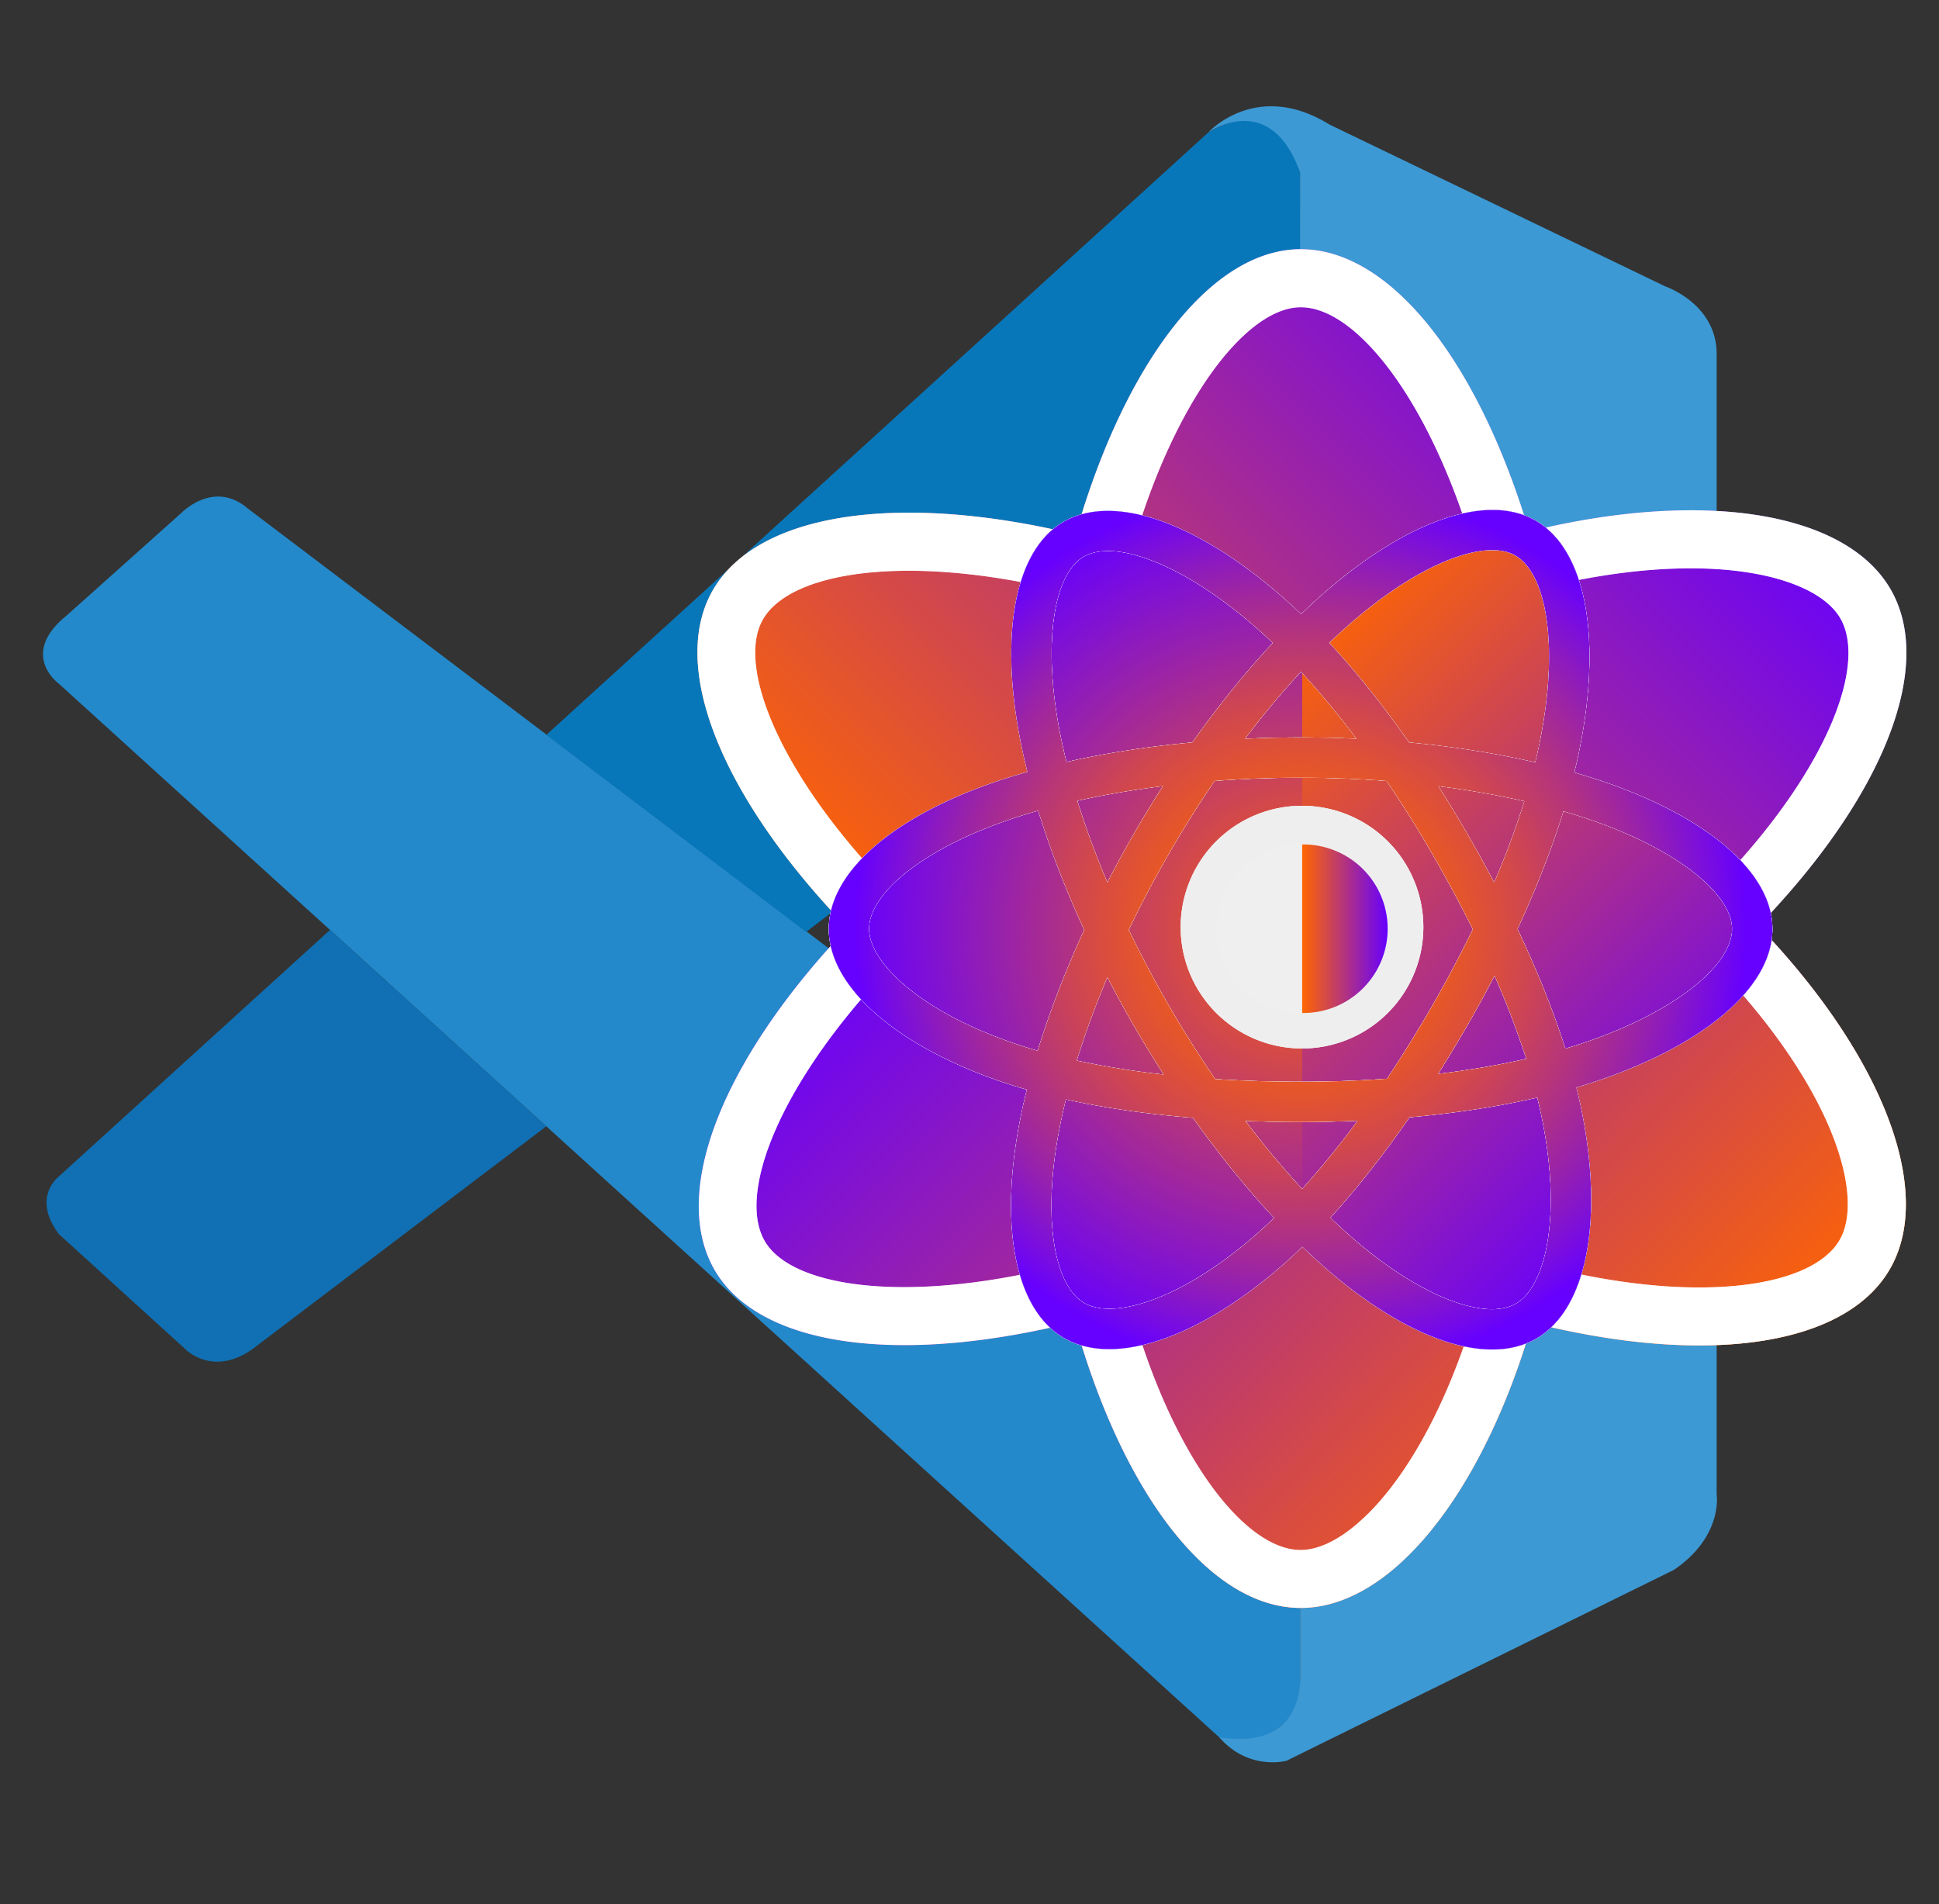 <?xml version="1.0" encoding="UTF-8"?> <svg xmlns="http://www.w3.org/2000/svg" xmlns:xlink="http://www.w3.org/1999/xlink" preserveAspectRatio="xMidYMid meet" width="2500" height="2455" viewBox="0 0 2500 2455"><rect x="0" y="0" width="2500" height="2455" fill="#333333" stroke="none"/><defs><style>.cls-1{isolation:isolate;}.cls-2{fill:#2489ca;}.cls-3{fill:#1070b3;}.cls-4{fill:#0877b9;}.cls-5{fill:#3c99d4;}.cls-6{mix-blend-mode:color;}.cls-7{fill:url(#New_Gradient_Swatch_5);}.cls-12,.cls-21,.cls-8{mix-blend-mode:saturation;}.cls-9{fill:url(#New_Gradient_Swatch_4);}.cls-10,.cls-11,.cls-23{fill:#fff;}.cls-10,.cls-18,.cls-23{mix-blend-mode:soft-light;}.cls-11,.cls-20{opacity:0.5;}.cls-11,.cls-22,.cls-25{mix-blend-mode:overlay;}.cls-12,.cls-24{fill:url(#radial-gradient);}.cls-13,.cls-24{mix-blend-mode:hue;}.cls-13{fill:url(#radial-gradient-2);}.cls-14{mix-blend-mode:color-burn;}.cls-15{fill:url(#New_Gradient_Swatch_1);}.cls-16,.cls-20{mix-blend-mode:luminosity;}.cls-17{fill:url(#New_Gradient_Swatch_1-2);}.cls-18,.cls-19,.cls-20,.cls-22{fill:#efefef;}.cls-19{mix-blend-mode:darken;}.cls-21{fill:#53c1de;}.cls-23{opacity:0.95;}.cls-25{fill:url(#New_Gradient_Swatch_1-3);}</style><linearGradient id="New_Gradient_Swatch_5" x1="1026.705" y1="1557.448" x2="1924.168" y2="659.985" gradientTransform="translate(570.053 2979.079) rotate(-90)" gradientUnits="userSpaceOnUse"><stop offset="0" stop-color="#f60"></stop><stop offset="1" stop-color="#60f"></stop></linearGradient><linearGradient id="New_Gradient_Swatch_4" x1="1643.519" y1="661.858" x2="2537.663" y2="1556.002" xlink:href="#New_Gradient_Swatch_5"></linearGradient><radialGradient id="radial-gradient" cx="1676.912" cy="1198.78" r="575.753" gradientUnits="userSpaceOnUse"><stop offset="0" stop-color="#f60"></stop><stop offset="0.104" stop-color="#fc6405"></stop><stop offset="0.228" stop-color="#f35e13"></stop><stop offset="0.361" stop-color="#e5552b"></stop><stop offset="0.502" stop-color="#d1474d"></stop><stop offset="0.648" stop-color="#b73678"></stop><stop offset="0.799" stop-color="#9721ad"></stop><stop offset="0.951" stop-color="#7309ea"></stop><stop offset="1" stop-color="#60f"></stop></radialGradient><radialGradient id="radial-gradient-2" cx="1676.912" cy="1198.78" r="575.753" gradientTransform="matrix(1, 0, 0, 1, 0, 0)" xlink:href="#New_Gradient_Swatch_5"></radialGradient><linearGradient id="New_Gradient_Swatch_1" x1="1580.844" y1="1509.57" x2="2201.881" y2="888.533" gradientTransform="matrix(1, 0, 0, 1, 0, 0)" xlink:href="#New_Gradient_Swatch_5"></linearGradient><linearGradient id="New_Gradient_Swatch_1-2" x1="1580.886" y1="888.575" x2="2201.839" y2="1509.528" gradientTransform="matrix(1, 0, 0, 1, 0, 0)" xlink:href="#New_Gradient_Swatch_5"></linearGradient><linearGradient id="New_Gradient_Swatch_1-3" x1="1678.914" y1="1197.492" x2="1789.153" y2="1197.492" gradientTransform="matrix(1, 0, 0, 1, 0, 0)" xlink:href="#New_Gradient_Swatch_5"></linearGradient></defs><g class="cls-1"><g id="vscode"><path class="cls-2" d="M75.963,881.636s-52.568-37.893,10.514-88.49L233.449,661.725s42.055-44.245,86.519-5.695L1676.231,1682.865v492.39s-.657,77.319-99.88,68.777Z"></path><path class="cls-3" d="M425.542,1199.017l-349.579,317.82s-35.922,26.722,0,74.472l162.305,147.63s38.55,41.398,95.499-5.695l370.607-281.022Z"></path><path class="cls-4" d="M1039.278,1201.645l641.115-489.543-4.162-489.762s-27.379-106.889-118.717-51.254L704.374,947.565Z"></path><path class="cls-5" d="M1576.351,2244.689c37.236,38.112,82.357,25.627,82.357,25.627l499.618-246.195c63.958-43.588,54.978-97.69,54.978-97.69V456.27c0-64.615-66.149-86.957-66.149-86.957l-433.032-208.74c-94.623-58.482-156.61,10.514-156.61,10.514s79.729-57.387,118.717,51.254V2166.275a88.352,88.352,0,0,1-8.542,38.331c-11.39,22.999-36.141,44.464-95.499,35.484Z"></path></g><g id="react"><g class="cls-6"><path class="cls-7" d="M1065.911,1225.501c-140.474,158.206-199.663,316.784-144.545,412.002,52.854,91.303,209.804,118.347,406.195,79.913q29.173-5.736,58.026-12.948c6.373,22.438,13.165,44.108,20.391,64.841,64.662,185.474,166.013,303.929,271.133,303.929,108.577,0,217.48-127.154,283.507-320.351q7.994-23.498,14.809-47.373,31.074,7.754,62.546,13.762c192.98,36.642,346.208,8.025,398.737-83.038,54.234-94.055-1.512-251.912-135.876-405.629q-15.827-18.102-33.462-36.312H1090.65c.694.722,1.377,1.454,2.072,2.174Q1079.049,1210.737,1065.911,1225.501Z"></path></g></g><g id="react-2" data-name="react"><g class="cls-8"><path class="cls-7" d="M1065.911,1225.501c-140.474,158.206-199.663,316.784-144.545,412.002,52.854,91.303,209.804,118.347,406.195,79.913q29.173-5.736,58.026-12.948c6.373,22.438,13.165,44.108,20.391,64.841,64.662,185.474,166.013,303.929,271.133,303.929,108.577,0,217.48-127.154,283.507-320.351q7.994-23.498,14.809-47.373,31.074,7.754,62.546,13.762c192.98,36.642,346.208,8.025,398.737-83.038,54.234-94.055-1.512-251.912-135.876-405.629q-15.827-18.102-33.462-36.312H1090.65c.694.722,1.377,1.454,2.072,2.174Q1079.049,1210.737,1065.911,1225.501Z"></path></g></g><g id="react-3" data-name="react"><g class="cls-6"><path class="cls-9" d="M2310.346,1146.696c128.123-148.894,179.861-295.943,127.193-386.928-54.397-93.97-219.007-124.502-419.283-84.852q-22.946,4.536-46.83,10.506-4.908-16.632-10.172-32.58c-66.539-200.841-174.116-331.507-284.143-331.507-105.499,0-207.532,122.27-272.668,311.481h-.001q-9.594,27.97-17.77,56.397-19.15-4.712-38.464-8.714c-207.23-42.69-374.174-14.778-429.13,80.541-52.707,91.388,2.248,240.856,133.613,391.813q18.489,21.198,37.989,41.479H2267.403c-.09-.093-.176-.185-.266-.278Q2289.398,1170.981,2310.346,1146.696Z"></path></g></g><g id="react-4" data-name="react"><g class="cls-8"><path class="cls-9" d="M2310.346,1146.696c128.123-148.894,179.861-295.943,127.193-386.928-54.397-93.97-219.007-124.502-419.283-84.852q-22.946,4.536-46.83,10.506-4.908-16.632-10.172-32.58c-66.539-200.841-174.116-331.507-284.143-331.507-105.499,0-207.532,122.27-272.668,311.481h-.001q-9.594,27.97-17.77,56.397-19.15-4.712-38.464-8.714c-207.23-42.69-374.174-14.778-429.13,80.541-52.707,91.388,2.248,240.856,133.613,391.813q18.489,21.198,37.989,41.479H2267.403c-.09-.093-.176-.185-.266-.278Q2289.398,1170.981,2310.346,1146.696Z"></path></g></g><g id="react-5" data-name="react"><path class="cls-10" d="M1404.444,632.815h-.001q-9.594,27.97-17.77,56.397-19.15-4.713-38.464-8.714c-207.23-42.69-374.174-14.778-429.13,80.541-52.707,91.388,2.248,240.856,133.613,391.812q19.461,22.312,40.03,43.62-13.673,14.265-26.811,29.029c-140.474,158.206-199.663,316.784-144.545,412.002,52.854,91.303,209.804,118.346,406.195,79.913q29.173-5.736,58.026-12.948c6.373,22.438,13.165,44.108,20.391,64.841,64.662,185.474,166.013,303.929,271.133,303.929,108.577,0,217.48-127.154,283.507-320.351q7.994-23.498,14.809-47.373,31.074,7.754,62.546,13.762c192.98,36.642,346.208,8.025,398.737-83.038,54.234-94.055-1.512-251.912-135.876-405.629q-15.933-18.224-33.696-36.557,22.26-23.072,43.209-47.357c128.123-148.894,179.861-295.943,127.193-386.928-54.397-93.97-219.007-124.502-419.283-84.852q-22.946,4.535-46.83,10.506-4.908-16.631-10.172-32.58c-66.539-200.841-174.116-331.508-284.143-331.508C1571.612,321.334,1469.579,443.604,1404.444,632.815ZM1108.97,1103.872C996.407,974.532,951.965,853.65,983.731,798.571v0a77.136,77.136,0,0,1,17.481-20.353c51.177-43.218,175.252-56.689,331.893-24.42q17.484,3.624,34.828,7.877c-16.77,72.68-29.253,151.608-37.007,234.243-.06.042-.119.085-.179.127l-.003.026c-47.07,33.057-91.206,66.933-131.711,101.128q-27.625,23.328-52.93,46.807l-.007-.007c-.058.053-.117.107-.174.16Q1126.948,1124.477,1108.97,1103.872Zm837.038-161.958q-44.034-27.776-89.147-53.785-45.84-26.434-92.823-50.807v0c.086-.038.172-.074.259-.112-.026-.013-.051-.027-.077-.041v0c53.374-23.415,105.011-43.155,154.112-58.832a1588.317,1588.317,0,0,1,27.858,163.424c-.072-.046-.146-.09-.218-.136C1945.983,941.722,1945.996,941.817,1946.007,941.913Zm-24.617,670.985c-49.947-15.468-101.863-34.525-154.663-56.785.081-.042.162-.085.243-.127l-.061-.025q45.904-23.764,90.652-49.668,45.634-26.424,89.969-55.002c-6.404,57.374-15.08,111.484-25.958,161.454-.046-.014-.094-.03-.14-.044C1921.418,1612.767,1921.405,1612.834,1921.391,1612.899Zm-509.357-160.01q43.495,27.886,88.264,53.707,44.715,25.779,90.597,49.45c-.088.037-.176.072-.264.11.028.014.055.029.082.043-51.691,21.794-102.514,40.441-151.593,55.669-11.188-49.985-20.329-103.289-27.269-158.826.073.047.147.092.22.139C1412.06,1453.083,1412.046,1452.987,1412.034,1452.889Zm266.695,63.528q-71.994-34.589-141.234-74.517h.015q-69.205-39.889-135.233-84.945c-3.939-52.102-6.001-105.522-6.001-159.524,0-54.242,2.078-107.732,6.048-159.819.06-.04.12-.08.18-.12l.002-.032q65.877-44.57,134.776-84.41,69.036-40.039,140.567-75.525,72.222,35.101,141.808,75.277l0,.008q69.151,39.807,135.605,84.046c3.714,51.978,5.629,105.693,5.629,160.431,0,54.514-1.698,107.546-5.009,158.617-.06.041-.12.081-.18.122l-.002.031q-66.264,45.363-135.815,85.62Q1750.751,1481.713,1678.728,1516.417Zm-87.779-678.535c-.08.042-.16.086-.24.128l.059.024q-46.08,24.285-91.163,50.397-44.375,25.689-87.612,53.273c7.056-55.901,16.437-109.453,27.92-159.741.046.014.092.03.138.044.015-.065.029-.132.044-.197A1596.561,1596.561,0,0,1,1590.949,837.882Zm-391.506,358.719h0q24.575-22.684,51.595-45.348,34.688-29.108,73.042-57.9-4.889,103.472-.046,207.06c-.065-.049-.129-.099-.194-.149.005.1.008.201.013.301C1278.968,1266.528,1237.271,1231.661,1199.443,1196.601ZM985.956,1600.16c-33.928-58.615,14.452-188.211,135.737-324.809,7.753-8.73,15.871-17.499,24.268-26.284l.02.018c.054-.057.107-.114.162-.171,54.653,50.893,116.873,101.188,184.684,149.236,7.637,82.394,19.903,161.268,36.332,233.777-.068.017-.136.033-.204.05.008.034.015.069.023.103q-26.833,6.7-53.978,12.041h.008C1144.735,1677.05,1017.806,1655.186,985.956,1600.16Zm917.381,85.273q-6.236,21.787-13.537,43.248c-29.199,85.426-67.144,155.973-108.546,204.33a282.819,282.819,0,0,1-34.611,34.423c-25.084,20.697-49.052,31.12-69.713,31.12-63.786,0-145.157-95.11-200.461-253.735q-10.367-29.864-18.972-60.297c.069-.021.138-.044.207-.065-.008-.029-.017-.059-.025-.088,71.307-21.927,145.863-50.683,221.256-85.387C1755.45,1634.138,1831.192,1663.305,1903.337,1685.434Zm341.137-405.575c59.421,67.973,101.568,136.086,122.773,196.112v.008c19.05,53.94,19.593,96.901,4.621,122.867a75.724,75.724,0,0,1-16.307,19.318c-47.154,40.993-159.412,55.15-303.815,27.735q-29.254-5.589-58.165-12.793c15.871-71.757,27.292-151.189,34.176-236.088.06-.043.12-.086.18-.129l.002-.024c42.606-30.276,83.061-61.447,120.81-93.05q33.922-28.407,64.808-57.18l.008.008c.058-.054.117-.107.174-.161Q2229.516,1262.789,2244.474,1279.859Zm-84.588-85.48q-28.733,26.627-60.407,53.091-31.648,26.451-65.921,52.468,1.977-50.312,1.985-102.499,0-53.568-2.349-105.755c.065.048.128.096.193.143-.004-.098-.007-.197-.012-.296C2079.74,1125.646,2122.135,1160.094,2159.886,1194.378Zm104.127-454.467c56.242,10.436,93.737,31.416,108.755,57.359,31.959,55.211-9.583,173.286-119.153,300.611q-18.84,21.899-40.162,44.054l-.02-.018c-.055.057-.107.114-.162.171-53.994-49.365-116.765-98.7-186.467-146.847-7.513-84.697-19.802-164.711-36.572-237.274.069-.017.136-.033.205-.05l-.023-.103q21.632-5.35,42.38-9.482h0C2121.352,730.801,2201.42,728.297,2264.012,739.911Zm-373.794-63.538v.007c3.171,9.575,6.234,19.407,9.203,29.424-.069.022-.139.045-.208.067l.026.086c-70.191,22.174-144.832,52.102-221.938,88.713-75.285-34.944-148.964-63.709-218.705-85.263,5.195-17.918,10.661-35.316,16.437-52.079,38.363-111.461,89.356-193.031,138.139-233.127,22.236-18.321,44.017-28.033,63.938-28.033C1744.836,396.169,1832.759,502.971,1890.218,676.373Z"></path></g><g id="react-6" data-name="react"><path class="cls-11" d="M1404.444,632.815h-.001q-9.594,27.97-17.77,56.397-19.15-4.713-38.464-8.714c-207.23-42.69-374.174-14.778-429.13,80.541-52.707,91.388,2.248,240.856,133.613,391.812q19.461,22.312,40.03,43.62-13.673,14.265-26.811,29.029c-140.474,158.206-199.663,316.784-144.545,412.002,52.854,91.303,209.804,118.346,406.195,79.913q29.173-5.736,58.026-12.948c6.373,22.438,13.165,44.108,20.391,64.841,64.662,185.474,166.013,303.929,271.133,303.929,108.577,0,217.48-127.154,283.507-320.351q7.994-23.498,14.809-47.373,31.074,7.754,62.546,13.762c192.98,36.642,346.208,8.025,398.737-83.038,54.234-94.055-1.512-251.912-135.876-405.629q-15.933-18.224-33.696-36.557,22.26-23.072,43.209-47.357c128.123-148.894,179.861-295.943,127.193-386.928-54.397-93.97-219.007-124.502-419.283-84.852q-22.946,4.535-46.83,10.506-4.908-16.631-10.172-32.58c-66.539-200.841-174.116-331.508-284.143-331.508C1571.612,321.334,1469.579,443.604,1404.444,632.815ZM1108.97,1103.872C996.407,974.532,951.965,853.65,983.731,798.571v0a77.136,77.136,0,0,1,17.481-20.353c51.177-43.218,175.252-56.689,331.893-24.42q17.484,3.624,34.828,7.877c-16.77,72.68-29.253,151.608-37.007,234.243-.06.042-.119.085-.179.127l-.003.026c-47.07,33.057-91.206,66.933-131.711,101.128q-27.625,23.328-52.93,46.807l-.007-.007c-.058.053-.117.107-.174.16Q1126.948,1124.477,1108.97,1103.872Zm837.038-161.958q-44.034-27.776-89.147-53.785-45.84-26.434-92.823-50.807v0c.086-.038.172-.074.259-.112-.026-.013-.051-.027-.077-.041v0c53.374-23.415,105.011-43.155,154.112-58.832a1588.317,1588.317,0,0,1,27.858,163.424c-.072-.046-.146-.09-.218-.136C1945.983,941.722,1945.996,941.817,1946.007,941.913Zm-24.617,670.985c-49.947-15.468-101.863-34.525-154.663-56.785.081-.042.162-.085.243-.127l-.061-.025q45.904-23.764,90.652-49.668,45.634-26.424,89.969-55.002c-6.404,57.374-15.08,111.484-25.958,161.454-.046-.014-.094-.03-.14-.044C1921.418,1612.767,1921.405,1612.834,1921.391,1612.899Zm-509.357-160.01q43.495,27.886,88.264,53.707,44.715,25.779,90.597,49.45c-.088.037-.176.072-.264.11.028.014.055.029.082.043-51.691,21.794-102.514,40.441-151.593,55.669-11.188-49.985-20.329-103.289-27.269-158.826.073.047.147.092.22.139C1412.06,1453.083,1412.046,1452.987,1412.034,1452.889Zm266.695,63.528q-71.994-34.589-141.234-74.517h.015q-69.205-39.889-135.233-84.945c-3.939-52.102-6.001-105.522-6.001-159.524,0-54.242,2.078-107.732,6.048-159.819.06-.04.12-.08.18-.12l.002-.032q65.877-44.57,134.776-84.41,69.036-40.039,140.567-75.525,72.222,35.101,141.808,75.277l0,.008q69.151,39.807,135.605,84.046c3.714,51.978,5.629,105.693,5.629,160.431,0,54.514-1.698,107.546-5.009,158.617-.06.041-.12.081-.18.122l-.002.031q-66.264,45.363-135.815,85.62Q1750.751,1481.713,1678.728,1516.417Zm-87.779-678.535c-.08.042-.16.086-.24.128l.059.024q-46.08,24.285-91.163,50.397-44.375,25.689-87.612,53.273c7.056-55.901,16.437-109.453,27.92-159.741.046.014.092.03.138.044.015-.065.029-.132.044-.197A1596.561,1596.561,0,0,1,1590.949,837.882Zm-391.506,358.719h0q24.575-22.684,51.595-45.348,34.688-29.108,73.042-57.9-4.889,103.472-.046,207.06c-.065-.049-.129-.099-.194-.149.005.1.008.201.013.301C1278.968,1266.528,1237.271,1231.661,1199.443,1196.601ZM985.956,1600.16c-33.928-58.615,14.452-188.211,135.737-324.809,7.753-8.73,15.871-17.499,24.268-26.284l.02.018c.054-.057.107-.114.162-.171,54.653,50.893,116.873,101.188,184.684,149.236,7.637,82.394,19.903,161.268,36.332,233.777-.068.017-.136.033-.204.05.008.034.015.069.023.103q-26.833,6.7-53.978,12.041h.008C1144.735,1677.05,1017.806,1655.186,985.956,1600.16Zm917.381,85.273q-6.236,21.787-13.537,43.248c-29.199,85.426-67.144,155.973-108.546,204.33a282.819,282.819,0,0,1-34.611,34.423c-25.084,20.697-49.052,31.12-69.713,31.12-63.786,0-145.157-95.11-200.461-253.735q-10.367-29.864-18.972-60.297c.069-.021.138-.044.207-.065-.008-.029-.017-.059-.025-.088,71.307-21.927,145.863-50.683,221.256-85.387C1755.45,1634.138,1831.192,1663.305,1903.337,1685.434Zm341.137-405.575c59.421,67.973,101.568,136.086,122.773,196.112v.008c19.05,53.94,19.593,96.901,4.621,122.867a75.724,75.724,0,0,1-16.307,19.318c-47.154,40.993-159.412,55.15-303.815,27.735q-29.254-5.589-58.165-12.793c15.871-71.757,27.292-151.189,34.176-236.088.06-.043.12-.086.18-.129l.002-.024c42.606-30.276,83.061-61.447,120.81-93.05q33.922-28.407,64.808-57.18l.008.008c.058-.054.117-.107.174-.161Q2229.516,1262.789,2244.474,1279.859Zm-84.588-85.48q-28.733,26.627-60.407,53.091-31.648,26.451-65.921,52.468,1.977-50.312,1.985-102.499,0-53.568-2.349-105.755c.065.048.128.096.193.143-.004-.098-.007-.197-.012-.296C2079.74,1125.646,2122.135,1160.094,2159.886,1194.378Zm104.127-454.467c56.242,10.436,93.737,31.416,108.755,57.359,31.959,55.211-9.583,173.286-119.153,300.611q-18.84,21.899-40.162,44.054l-.02-.018c-.055.057-.107.114-.162.171-53.994-49.365-116.765-98.7-186.467-146.847-7.513-84.697-19.802-164.711-36.572-237.274.069-.017.136-.033.205-.05l-.023-.103q21.632-5.35,42.38-9.482h0C2121.352,730.801,2201.42,728.297,2264.012,739.911Zm-373.794-63.538v.007c3.171,9.575,6.234,19.407,9.203,29.424-.069.022-.139.045-.208.067l.026.086c-70.191,22.174-144.832,52.102-221.938,88.713-75.285-34.944-148.964-63.709-218.705-85.263,5.195-17.918,10.661-35.316,16.437-52.079,38.363-111.461,89.356-193.031,138.139-233.127,22.236-18.321,44.017-28.033,63.938-28.033C1744.836,396.169,1832.759,502.971,1890.218,676.373Z"></path></g><g id="react-7" data-name="react"><path class="cls-12" d="M2068.919,1008.394v0q-19.425-6.663-39.166-12.341,3.273-13.299,6.052-26.712c29.647-143.914,10.263-259.851-55.933-298.016-63.466-36.603-167.267,1.561-272.101,92.79q-15.495,13.515-30.293,27.8-9.906-9.496-20.159-18.619c-109.869-97.555-219.996-138.659-286.122-100.382-63.407,36.706-82.188,145.702-55.497,282.089q3.983,20.259,8.992,40.297c-15.582,4.426-30.632,9.143-45.03,14.161-128.806,44.906-211.069,115.291-211.069,188.293,0,75.403,88.304,151.032,222.473,196.886q16.319,5.551,32.899,10.284-5.385,21.58-9.557,43.436c-25.447,134.018-5.573,240.43,57.667,276.909,65.318,37.664,174.945-1.05,281.696-94.362q12.656-11.065,25.387-23.401,16.023,15.459,32.888,30.007c103.402,88.977,205.523,124.907,268.709,88.331,65.259-37.777,86.463-152.093,58.927-291.178q-3.15-15.935-7.296-32.522,11.55-3.409,22.625-7.064c139.477-46.209,230.221-120.918,230.221-197.328C2285.232,1124.487,2200.32,1053.628,2068.919,1008.394Z"></path></g><g id="react-8" data-name="react"><path class="cls-13" d="M2068.919,1008.394v0q-19.425-6.663-39.166-12.341,3.273-13.299,6.052-26.712c29.647-143.914,10.263-259.851-55.933-298.016-63.466-36.603-167.267,1.561-272.101,92.79q-15.495,13.515-30.293,27.8-9.906-9.496-20.159-18.619c-109.869-97.555-219.996-138.659-286.122-100.382-63.407,36.706-82.188,145.702-55.497,282.089q3.983,20.259,8.992,40.297c-15.582,4.426-30.632,9.143-45.03,14.161-128.806,44.906-211.069,115.291-211.069,188.293,0,75.403,88.304,151.032,222.473,196.886q16.319,5.551,32.899,10.284-5.385,21.58-9.557,43.436c-25.447,134.018-5.573,240.43,57.667,276.909,65.318,37.664,174.945-1.05,281.696-94.362q12.656-11.065,25.387-23.401,16.023,15.459,32.888,30.007c103.402,88.977,205.523,124.907,268.709,88.331,65.259-37.777,86.463-152.093,58.927-291.178q-3.15-15.935-7.296-32.522,11.55-3.409,22.625-7.064c139.477-46.209,230.221-120.918,230.221-197.328C2285.232,1124.487,2200.32,1053.628,2068.919,1008.394Z"></path></g><g id="react-9" data-name="react"><g class="cls-14"><path class="cls-15" d="M1712.046,1637.513c103.402,88.977,205.523,124.907,268.709,88.331,65.259-37.777,86.463-152.093,58.927-291.178q-3.15-15.935-7.296-32.522,11.55-3.409,22.626-7.064c139.477-46.209,230.221-120.918,230.221-197.328,0-73.265-84.912-144.124-216.313-189.359v0q-19.425-6.663-39.166-12.341,3.273-13.299,6.052-26.712c29.647-143.914,10.263-259.851-55.933-298.016-63.466-36.603-167.266,1.561-272.101,92.79q-14.721,12.84-28.806,26.382V1607.69c.064-.062.129-.122.193-.184Q1695.18,1622.965,1712.046,1637.513Z"></path></g></g><g id="react-10" data-name="react"><g class="cls-16"><path class="cls-17" d="M1712.046,1637.513c103.402,88.977,205.523,124.907,268.709,88.331,65.259-37.777,86.463-152.093,58.927-291.178q-3.15-15.935-7.296-32.522,11.55-3.409,22.626-7.064c139.477-46.209,230.221-120.918,230.221-197.328,0-73.265-84.912-144.124-216.313-189.359v0q-19.425-6.663-39.166-12.341,3.273-13.299,6.052-26.712c29.647-143.914,10.263-259.851-55.933-298.016-63.466-36.603-167.266,1.561-272.101,92.79q-14.721,12.84-28.806,26.382V1607.69c.064-.062.129-.122.193-.184Q1695.18,1622.965,1712.046,1637.513Z"></path></g></g><g id="react-11" data-name="react"><path class="cls-18" d="M1678.706,1038.99a156.442,156.442,0,1,1-156.438,156.438A156.438,156.438,0,0,1,1678.706,1038.99"></path></g><g id="react-12" data-name="react"><path class="cls-19" d="M1678.706,1038.99a156.442,156.442,0,1,1-156.438,156.438A156.438,156.438,0,0,1,1678.706,1038.99"></path></g><g id="react-13" data-name="react"><path class="cls-20" d="M1678.706,1038.99a156.442,156.442,0,1,1-156.438,156.438A156.438,156.438,0,0,1,1678.706,1038.99"></path></g><g id="react-14" data-name="react"><path class="cls-21" d="M2068.919,1008.394v0q-19.425-6.663-39.166-12.341,3.273-13.299,6.052-26.712c29.647-143.914,10.263-259.851-55.933-298.016-63.466-36.603-167.267,1.561-272.101,92.79q-15.495,13.515-30.293,27.8-9.906-9.496-20.159-18.619c-109.869-97.555-219.996-138.659-286.122-100.382-63.407,36.706-82.188,145.702-55.497,282.089q3.983,20.259,8.992,40.297c-15.582,4.426-30.632,9.143-45.03,14.161-128.806,44.906-211.069,115.291-211.069,188.293,0,75.403,88.304,151.032,222.473,196.886q16.319,5.551,32.899,10.284-5.385,21.58-9.557,43.436c-25.447,134.018-5.573,240.43,57.667,276.909,65.318,37.664,174.945-1.05,281.696-94.362q12.656-11.065,25.387-23.401,16.023,15.459,32.888,30.007c103.402,88.977,205.523,124.907,268.709,88.331,65.259-37.777,86.463-152.093,58.927-291.178q-3.15-15.935-7.296-32.522,11.55-3.409,22.625-7.064c139.477-46.209,230.221-120.918,230.221-197.328C2285.232,1124.487,2200.32,1053.628,2068.919,1008.394ZM1741.786,803.197c89.823-78.171,173.771-109.034,212.022-86.974h0a53.571,53.571,0,0,1,14.135,12.14c30.013,35.541,39.368,121.706,16.959,230.489q-2.517,12.142-5.471,24.187c-50.473-11.647-105.287-20.316-162.674-25.7-.029-.042-.059-.083-.088-.124l-.018-.002c-22.957-32.688-46.483-63.34-70.23-91.469q-16.201-19.185-32.506-36.758l.005-.005c-.037-.04-.074-.081-.111-.121Q1727.476,815.682,1741.786,803.197ZM1854.26,1384.492q19.29-30.58,37.352-61.91,18.357-31.835,35.284-64.462h0c.026.06.051.12.078.18l.028-.054h0a1103.823,1103.823,0,0,1,40.857,107.026,1103.026,1103.026,0,0,1-113.493,19.346c.032-.05.063-.101.095-.151C1854.393,1384.474,1854.328,1384.483,1854.26,1384.492Zm-465.977-17.096c10.742-34.686,23.977-70.74,39.435-107.408.029.056.059.112.088.169l.018-.042q16.504,31.879,34.492,62.955,18.351,31.691,38.197,62.481a1106.655,1106.655,0,0,1-112.125-18.027c.01-.032.021-.065.031-.098C1388.375,1367.415,1388.329,1367.406,1388.283,1367.396Zm111.122-353.731q-19.366,30.206-37.298,61.296-17.903,31.053-34.342,62.917c-.026-.061-.05-.122-.076-.183l-.03.057c-15.136-35.898-28.085-71.193-38.66-105.276,34.713-7.77,71.731-14.118,110.3-18.937-.033.051-.064.102-.097.153C1499.27,1013.683,1499.337,1013.673,1499.405,1013.664Zm-44.118,185.21q24.021-49.997,51.75-98.082v.011q27.702-48.06,58.992-93.915c36.183-2.735,73.282-4.168,110.784-4.168,37.669,0,74.816,1.443,110.989,4.2.028.042.055.083.084.125l.022.002q30.952,45.75,58.62,93.597,27.805,47.944,52.45,97.619-24.377,50.156-52.277,98.481l-.005,0q-27.645,48.023-58.367,94.173c-36.097,2.579-73.4,3.909-111.414,3.909-37.858,0-74.687-1.179-110.154-3.478-.029-.042-.056-.084-.085-.125l-.021-.001q-31.503-46.018-59.46-94.319Q1479.388,1248.892,1455.287,1198.875Zm471.22-60.96c-.029-.056-.06-.111-.089-.167l-.017.041q-16.865-32.001-34.999-63.31-17.84-30.817-36.996-60.844c38.822,4.9,76.011,11.415,110.935,19.389-.01.032-.021.064-.031.096.045.01.091.02.137.03A1108.738,1108.738,0,0,1,1926.507,1137.915ZM1677.388,866.027h0q15.754,17.067,31.493,35.831,20.215,24.09,40.209,50.725-71.858-3.395-143.796-.032c.034-.045.069-.09.103-.135-.07.003-.14.005-.209.009C1628.826,921.255,1653.04,892.298,1677.388,866.027ZM1397.13,717.768c40.706-23.562,130.706,10.037,225.569,94.265,6.063,5.384,12.152,11.022,18.253,16.853l-.013.014c.04.038.079.074.119.112-35.343,37.955-70.272,81.165-103.639,128.256-57.22,5.304-111.996,13.822-162.35,25.231-.012-.047-.023-.095-.035-.142l-.071.016q-4.653-18.635-8.362-37.486v.005C1343.733,828.035,1358.917,739.887,1397.13,717.768Zm-59.219,637.09q-15.13-4.331-30.034-9.401c-59.325-20.278-108.318-46.629-141.9-75.382a196.406,196.406,0,0,1-23.906-24.036c-14.374-17.42-21.612-34.065-21.612-48.413,0-44.297,66.05-100.807,176.21-139.214q20.74-7.199,41.874-13.176c.015.048.03.096.045.144l.061-.018c15.227,49.52,35.198,101.297,59.298,153.655C1373.534,1252.156,1353.278,1304.756,1337.91,1354.858Zm281.658,236.908c-47.205,41.266-94.507,70.536-136.193,85.262h-.005c-37.459,13.229-67.294,13.606-85.327,3.209a52.588,52.588,0,0,1-13.415-11.325c-28.468-32.747-38.3-110.706-19.261-210.989q3.881-20.316,8.884-40.394c49.833,11.022,104.996,18.953,163.955,23.734.03.042.06.083.09.125l.017.002c21.025,29.589,42.672,57.683,64.62,83.898q19.728,23.558,39.71,45.007l-.006.005c.037.04.074.081.112.121Q1631.423,1581.378,1619.569,1591.766Zm59.363-58.744q-18.491-19.954-36.87-41.95-18.369-21.979-36.437-45.78,34.94,1.373,71.182,1.379,37.201,0,73.443-1.631c-.033.045-.066.089-.099.134.068-.003.137-.005.205-.008A1105.3,1105.3,0,0,1,1678.932,1533.023Zm315.612,72.313c-7.247,39.058-21.818,65.097-39.834,75.527-38.342,22.195-120.341-6.655-208.764-82.748q-15.208-13.084-30.594-27.891l.013-.014c-.04-.038-.079-.074-.118-.113,34.283-37.497,68.543-81.089,101.981-129.495,58.819-5.217,114.386-13.752,164.779-25.398.012.048.023.095.034.142l.072-.016q3.715,15.023,6.585,29.431h0C2000.871,1506.262,2002.61,1561.867,1994.544,1605.335Zm44.125-259.588h-.005c-6.65,2.202-13.477,4.329-20.434,6.391-.015-.048-.031-.096-.046-.144l-.06.018c-15.399-48.745-36.183-100.581-61.608-154.128,24.267-52.283,44.243-103.451,59.212-151.883,12.443,3.608,24.526,7.404,36.167,11.415,77.406,26.642,134.054,62.055,161.899,95.933,12.723,15.442,19.468,30.568,19.468,44.403C2233.262,1244.785,2159.091,1305.844,2038.669,1345.748Z"></path></g><g id="react-15" data-name="react"><path class="cls-22" d="M2068.919,1008.394v0q-19.425-6.663-39.166-12.341,3.273-13.299,6.052-26.712c29.647-143.914,10.263-259.851-55.933-298.016-63.466-36.603-167.267,1.561-272.101,92.79q-15.495,13.515-30.293,27.8-9.906-9.496-20.159-18.619c-109.869-97.555-219.996-138.659-286.122-100.382-63.407,36.706-82.188,145.702-55.497,282.089q3.983,20.259,8.992,40.297c-15.582,4.426-30.632,9.143-45.03,14.161-128.806,44.906-211.069,115.291-211.069,188.293,0,75.403,88.304,151.032,222.473,196.886q16.319,5.551,32.899,10.284-5.385,21.58-9.557,43.436c-25.447,134.018-5.573,240.43,57.667,276.909,65.318,37.664,174.945-1.05,281.696-94.362q12.656-11.065,25.387-23.401,16.023,15.459,32.888,30.007c103.402,88.977,205.523,124.907,268.709,88.331,65.259-37.777,86.463-152.093,58.927-291.178q-3.15-15.935-7.296-32.522,11.55-3.409,22.625-7.064c139.477-46.209,230.221-120.918,230.221-197.328C2285.232,1124.487,2200.32,1053.628,2068.919,1008.394ZM1741.786,803.197c89.823-78.171,173.771-109.034,212.022-86.974h0a53.571,53.571,0,0,1,14.135,12.14c30.013,35.541,39.368,121.706,16.959,230.489q-2.517,12.142-5.471,24.187c-50.473-11.647-105.287-20.316-162.674-25.7-.029-.042-.059-.083-.088-.124l-.018-.002c-22.957-32.688-46.483-63.34-70.23-91.469q-16.201-19.185-32.506-36.758l.005-.005c-.037-.04-.074-.081-.111-.121Q1727.476,815.682,1741.786,803.197ZM1854.26,1384.492q19.29-30.58,37.352-61.91,18.357-31.835,35.284-64.462h0c.026.06.051.12.078.18l.028-.054h0a1103.823,1103.823,0,0,1,40.857,107.026,1103.026,1103.026,0,0,1-113.493,19.346c.032-.05.063-.101.095-.151C1854.393,1384.474,1854.328,1384.483,1854.26,1384.492Zm-465.977-17.096c10.742-34.686,23.977-70.74,39.435-107.408.029.056.059.112.088.169l.018-.042q16.504,31.879,34.492,62.955,18.351,31.691,38.197,62.481a1106.655,1106.655,0,0,1-112.125-18.027c.01-.032.021-.065.031-.098C1388.375,1367.415,1388.329,1367.406,1388.283,1367.396Zm111.122-353.731q-19.366,30.206-37.298,61.296-17.903,31.053-34.342,62.917c-.026-.061-.05-.122-.076-.183l-.03.057c-15.136-35.898-28.085-71.193-38.66-105.276,34.713-7.77,71.731-14.118,110.3-18.937-.033.051-.064.102-.097.153C1499.27,1013.683,1499.337,1013.673,1499.405,1013.664Zm-44.118,185.21q24.021-49.997,51.75-98.082v.011q27.702-48.06,58.992-93.915c36.183-2.735,73.282-4.168,110.784-4.168,37.669,0,74.816,1.443,110.989,4.2.028.042.055.083.084.125l.022.002q30.952,45.75,58.62,93.597,27.805,47.944,52.45,97.619-24.377,50.156-52.277,98.481l-.005,0q-27.645,48.023-58.367,94.173c-36.097,2.579-73.4,3.909-111.414,3.909-37.858,0-74.687-1.179-110.154-3.478-.029-.042-.056-.084-.085-.125l-.021-.001q-31.503-46.018-59.46-94.319Q1479.388,1248.892,1455.287,1198.875Zm471.22-60.96c-.029-.056-.06-.111-.089-.167l-.017.041q-16.865-32.001-34.999-63.31-17.84-30.817-36.996-60.844c38.822,4.9,76.011,11.415,110.935,19.389-.01.032-.021.064-.031.096.045.01.091.02.137.03A1108.738,1108.738,0,0,1,1926.507,1137.915ZM1677.388,866.027h0q15.754,17.067,31.493,35.831,20.215,24.09,40.209,50.725-71.858-3.395-143.796-.032c.034-.045.069-.09.103-.135-.07.003-.14.005-.209.009C1628.826,921.255,1653.04,892.298,1677.388,866.027ZM1397.13,717.768c40.706-23.562,130.706,10.037,225.569,94.265,6.063,5.384,12.152,11.022,18.253,16.853l-.013.014c.04.038.079.074.119.112-35.343,37.955-70.272,81.165-103.639,128.256-57.22,5.304-111.996,13.822-162.35,25.231-.012-.047-.023-.095-.035-.142l-.071.016q-4.653-18.635-8.362-37.486v.005C1343.733,828.035,1358.917,739.887,1397.13,717.768Zm-59.219,637.09q-15.13-4.331-30.034-9.401c-59.325-20.278-108.318-46.629-141.9-75.382a196.406,196.406,0,0,1-23.906-24.036c-14.374-17.42-21.612-34.065-21.612-48.413,0-44.297,66.05-100.807,176.21-139.214q20.74-7.199,41.874-13.176c.015.048.03.096.045.144l.061-.018c15.227,49.52,35.198,101.297,59.298,153.655C1373.534,1252.156,1353.278,1304.756,1337.91,1354.858Zm281.658,236.908c-47.205,41.266-94.507,70.536-136.193,85.262h-.005c-37.459,13.229-67.294,13.606-85.327,3.209a52.588,52.588,0,0,1-13.415-11.325c-28.468-32.747-38.3-110.706-19.261-210.989q3.881-20.316,8.884-40.394c49.833,11.022,104.996,18.953,163.955,23.734.03.042.06.083.09.125l.017.002c21.025,29.589,42.672,57.683,64.62,83.898q19.728,23.558,39.71,45.007l-.006.005c.037.04.074.081.112.121Q1631.423,1581.378,1619.569,1591.766Zm59.363-58.744q-18.491-19.954-36.87-41.95-18.369-21.979-36.437-45.78,34.94,1.373,71.182,1.379,37.201,0,73.443-1.631c-.033.045-.066.089-.099.134.068-.003.137-.005.205-.008A1105.3,1105.3,0,0,1,1678.932,1533.023Zm315.612,72.313c-7.247,39.058-21.818,65.097-39.834,75.527-38.342,22.195-120.341-6.655-208.764-82.748q-15.208-13.084-30.594-27.891l.013-.014c-.04-.038-.079-.074-.118-.113,34.283-37.497,68.543-81.089,101.981-129.495,58.819-5.217,114.386-13.752,164.779-25.398.012.048.023.095.034.142l.072-.016q3.715,15.023,6.585,29.431h0C2000.871,1506.262,2002.61,1561.867,1994.544,1605.335Zm44.125-259.588h-.005c-6.65,2.202-13.477,4.329-20.434,6.391-.015-.048-.031-.096-.046-.144l-.06.018c-15.399-48.745-36.183-100.581-61.608-154.128,24.267-52.283,44.243-103.451,59.212-151.883,12.443,3.608,24.526,7.404,36.167,11.415,77.406,26.642,134.054,62.055,161.899,95.933,12.723,15.442,19.468,30.568,19.468,44.403C2233.262,1244.785,2159.091,1305.844,2038.669,1345.748Z"></path></g><g id="react-16" data-name="react"><path class="cls-10" d="M2068.919,1008.394v0q-19.425-6.663-39.166-12.341,3.273-13.299,6.052-26.712c29.647-143.914,10.263-259.851-55.933-298.016-63.466-36.603-167.267,1.561-272.101,92.79q-15.495,13.515-30.293,27.8-9.906-9.496-20.159-18.619c-109.869-97.555-219.996-138.659-286.122-100.382-63.407,36.706-82.188,145.702-55.497,282.089q3.983,20.259,8.992,40.297c-15.582,4.426-30.632,9.143-45.03,14.161-128.806,44.906-211.069,115.291-211.069,188.293,0,75.403,88.304,151.032,222.473,196.886q16.319,5.551,32.899,10.284-5.385,21.58-9.557,43.436c-25.447,134.018-5.573,240.43,57.667,276.909,65.318,37.664,174.945-1.05,281.696-94.362q12.656-11.065,25.387-23.401,16.023,15.459,32.888,30.007c103.402,88.977,205.523,124.907,268.709,88.331,65.259-37.777,86.463-152.093,58.927-291.178q-3.15-15.935-7.296-32.522,11.55-3.409,22.625-7.064c139.477-46.209,230.221-120.918,230.221-197.328C2285.232,1124.487,2200.32,1053.628,2068.919,1008.394ZM1741.786,803.197c89.823-78.171,173.771-109.034,212.022-86.974h0a53.571,53.571,0,0,1,14.135,12.14c30.013,35.541,39.368,121.706,16.959,230.489q-2.517,12.142-5.471,24.187c-50.473-11.647-105.287-20.316-162.674-25.7-.029-.042-.059-.083-.088-.124l-.018-.002c-22.957-32.688-46.483-63.34-70.23-91.469q-16.201-19.185-32.506-36.758l.005-.005c-.037-.04-.074-.081-.111-.121Q1727.476,815.682,1741.786,803.197ZM1854.26,1384.492q19.29-30.58,37.352-61.91,18.357-31.835,35.284-64.462h0c.026.06.051.12.078.18l.028-.054h0a1103.823,1103.823,0,0,1,40.857,107.026,1103.026,1103.026,0,0,1-113.493,19.346c.032-.05.063-.101.095-.151C1854.393,1384.474,1854.328,1384.483,1854.26,1384.492Zm-465.977-17.096c10.742-34.686,23.977-70.74,39.435-107.408.029.056.059.112.088.169l.018-.042q16.504,31.879,34.492,62.955,18.351,31.691,38.197,62.481a1106.655,1106.655,0,0,1-112.125-18.027c.01-.032.021-.065.031-.098C1388.375,1367.415,1388.329,1367.406,1388.283,1367.396Zm111.122-353.731q-19.366,30.206-37.298,61.296-17.903,31.053-34.342,62.917c-.026-.061-.05-.122-.076-.183l-.03.057c-15.136-35.898-28.085-71.193-38.66-105.276,34.713-7.77,71.731-14.118,110.3-18.937-.033.051-.064.102-.097.153C1499.27,1013.683,1499.337,1013.673,1499.405,1013.664Zm-44.118,185.21q24.021-49.997,51.75-98.082v.011q27.702-48.06,58.992-93.915c36.183-2.735,73.282-4.168,110.784-4.168,37.669,0,74.816,1.443,110.989,4.2.028.042.055.083.084.125l.022.002q30.952,45.75,58.62,93.597,27.805,47.944,52.45,97.619-24.377,50.156-52.277,98.481l-.005,0q-27.645,48.023-58.367,94.173c-36.097,2.579-73.4,3.909-111.414,3.909-37.858,0-74.687-1.179-110.154-3.478-.029-.042-.056-.084-.085-.125l-.021-.001q-31.503-46.018-59.46-94.319Q1479.388,1248.892,1455.287,1198.875Zm471.22-60.96c-.029-.056-.06-.111-.089-.167l-.017.041q-16.865-32.001-34.999-63.31-17.84-30.817-36.996-60.844c38.822,4.9,76.011,11.415,110.935,19.389-.01.032-.021.064-.031.096.045.01.091.02.137.03A1108.738,1108.738,0,0,1,1926.507,1137.915ZM1677.388,866.027h0q15.754,17.067,31.493,35.831,20.215,24.09,40.209,50.725-71.858-3.395-143.796-.032c.034-.045.069-.09.103-.135-.07.003-.14.005-.209.009C1628.826,921.255,1653.04,892.298,1677.388,866.027ZM1397.13,717.768c40.706-23.562,130.706,10.037,225.569,94.265,6.063,5.384,12.152,11.022,18.253,16.853l-.013.014c.04.038.079.074.119.112-35.343,37.955-70.272,81.165-103.639,128.256-57.22,5.304-111.996,13.822-162.35,25.231-.012-.047-.023-.095-.035-.142l-.071.016q-4.653-18.635-8.362-37.486v.005C1343.733,828.035,1358.917,739.887,1397.13,717.768Zm-59.219,637.09q-15.13-4.331-30.034-9.401c-59.325-20.278-108.318-46.629-141.9-75.382a196.406,196.406,0,0,1-23.906-24.036c-14.374-17.42-21.612-34.065-21.612-48.413,0-44.297,66.05-100.807,176.21-139.214q20.74-7.199,41.874-13.176c.015.048.03.096.045.144l.061-.018c15.227,49.52,35.198,101.297,59.298,153.655C1373.534,1252.156,1353.278,1304.756,1337.91,1354.858Zm281.658,236.908c-47.205,41.266-94.507,70.536-136.193,85.262h-.005c-37.459,13.229-67.294,13.606-85.327,3.209a52.588,52.588,0,0,1-13.415-11.325c-28.468-32.747-38.3-110.706-19.261-210.989q3.881-20.316,8.884-40.394c49.833,11.022,104.996,18.953,163.955,23.734.03.042.06.083.09.125l.017.002c21.025,29.589,42.672,57.683,64.62,83.898q19.728,23.558,39.71,45.007l-.006.005c.037.04.074.081.112.121Q1631.423,1581.378,1619.569,1591.766Zm59.363-58.744q-18.491-19.954-36.87-41.95-18.369-21.979-36.437-45.78,34.94,1.373,71.182,1.379,37.201,0,73.443-1.631c-.033.045-.066.089-.099.134.068-.003.137-.005.205-.008A1105.3,1105.3,0,0,1,1678.932,1533.023Zm315.612,72.313c-7.247,39.058-21.818,65.097-39.834,75.527-38.342,22.195-120.341-6.655-208.764-82.748q-15.208-13.084-30.594-27.891l.013-.014c-.04-.038-.079-.074-.118-.113,34.283-37.497,68.543-81.089,101.981-129.495,58.819-5.217,114.386-13.752,164.779-25.398.012.048.023.095.034.142l.072-.016q3.715,15.023,6.585,29.431h0C2000.871,1506.262,2002.61,1561.867,1994.544,1605.335Zm44.125-259.588h-.005c-6.65,2.202-13.477,4.329-20.434,6.391-.015-.048-.031-.096-.046-.144l-.06.018c-15.399-48.745-36.183-100.581-61.608-154.128,24.267-52.283,44.243-103.451,59.212-151.883,12.443,3.608,24.526,7.404,36.167,11.415,77.406,26.642,134.054,62.055,161.899,95.933,12.723,15.442,19.468,30.568,19.468,44.403C2233.262,1244.785,2159.091,1305.844,2038.669,1345.748Z"></path></g><g id="react-17" data-name="react"><path class="cls-23" d="M2068.919,1008.394v0q-19.425-6.663-39.166-12.341,3.273-13.299,6.052-26.712c29.647-143.914,10.263-259.851-55.933-298.016-63.466-36.603-167.267,1.561-272.101,92.79q-15.495,13.515-30.293,27.8-9.906-9.496-20.159-18.619c-109.869-97.555-219.996-138.659-286.122-100.382-63.407,36.706-82.188,145.702-55.497,282.089q3.983,20.259,8.992,40.297c-15.582,4.426-30.632,9.143-45.03,14.161-128.806,44.906-211.069,115.291-211.069,188.293,0,75.403,88.304,151.032,222.473,196.886q16.319,5.551,32.899,10.284-5.385,21.58-9.557,43.436c-25.447,134.018-5.573,240.43,57.667,276.909,65.318,37.664,174.945-1.05,281.696-94.362q12.656-11.065,25.387-23.401,16.023,15.459,32.888,30.007c103.402,88.977,205.523,124.907,268.709,88.331,65.259-37.777,86.463-152.093,58.927-291.178q-3.15-15.935-7.296-32.522,11.55-3.409,22.625-7.064c139.477-46.209,230.221-120.918,230.221-197.328C2285.232,1124.487,2200.32,1053.628,2068.919,1008.394ZM1741.786,803.197c89.823-78.171,173.771-109.034,212.022-86.974h0a53.571,53.571,0,0,1,14.135,12.14c30.013,35.541,39.368,121.706,16.959,230.489q-2.517,12.142-5.471,24.187c-50.473-11.647-105.287-20.316-162.674-25.7-.029-.042-.059-.083-.088-.124l-.018-.002c-22.957-32.688-46.483-63.34-70.23-91.469q-16.201-19.185-32.506-36.758l.005-.005c-.037-.04-.074-.081-.111-.121Q1727.476,815.682,1741.786,803.197ZM1854.26,1384.492q19.29-30.58,37.352-61.91,18.357-31.835,35.284-64.462h0c.026.06.051.12.078.18l.028-.054h0a1103.823,1103.823,0,0,1,40.857,107.026,1103.026,1103.026,0,0,1-113.493,19.346c.032-.05.063-.101.095-.151C1854.393,1384.474,1854.328,1384.483,1854.26,1384.492Zm-465.977-17.096c10.742-34.686,23.977-70.74,39.435-107.408.029.056.059.112.088.169l.018-.042q16.504,31.879,34.492,62.955,18.351,31.691,38.197,62.481a1106.655,1106.655,0,0,1-112.125-18.027c.01-.032.021-.065.031-.098C1388.375,1367.415,1388.329,1367.406,1388.283,1367.396Zm111.122-353.731q-19.366,30.206-37.298,61.296-17.903,31.053-34.342,62.917c-.026-.061-.05-.122-.076-.183l-.03.057c-15.136-35.898-28.085-71.193-38.66-105.276,34.713-7.77,71.731-14.118,110.3-18.937-.033.051-.064.102-.097.153C1499.27,1013.683,1499.337,1013.673,1499.405,1013.664Zm-44.118,185.21q24.021-49.997,51.75-98.082v.011q27.702-48.06,58.992-93.915c36.183-2.735,73.282-4.168,110.784-4.168,37.669,0,74.816,1.443,110.989,4.2.028.042.055.083.084.125l.022.002q30.952,45.75,58.62,93.597,27.805,47.944,52.45,97.619-24.377,50.156-52.277,98.481l-.005,0q-27.645,48.023-58.367,94.173c-36.097,2.579-73.4,3.909-111.414,3.909-37.858,0-74.687-1.179-110.154-3.478-.029-.042-.056-.084-.085-.125l-.021-.001q-31.503-46.018-59.46-94.319Q1479.388,1248.892,1455.287,1198.875Zm471.22-60.96c-.029-.056-.06-.111-.089-.167l-.017.041q-16.865-32.001-34.999-63.31-17.84-30.817-36.996-60.844c38.822,4.9,76.011,11.415,110.935,19.389-.01.032-.021.064-.031.096.045.01.091.02.137.03A1108.738,1108.738,0,0,1,1926.507,1137.915ZM1677.388,866.027h0q15.754,17.067,31.493,35.831,20.215,24.09,40.209,50.725-71.858-3.395-143.796-.032c.034-.045.069-.09.103-.135-.07.003-.14.005-.209.009C1628.826,921.255,1653.04,892.298,1677.388,866.027ZM1397.13,717.768c40.706-23.562,130.706,10.037,225.569,94.265,6.063,5.384,12.152,11.022,18.253,16.853l-.013.014c.04.038.079.074.119.112-35.343,37.955-70.272,81.165-103.639,128.256-57.22,5.304-111.996,13.822-162.35,25.231-.012-.047-.023-.095-.035-.142l-.071.016q-4.653-18.635-8.362-37.486v.005C1343.733,828.035,1358.917,739.887,1397.13,717.768Zm-59.219,637.09q-15.13-4.331-30.034-9.401c-59.325-20.278-108.318-46.629-141.9-75.382a196.406,196.406,0,0,1-23.906-24.036c-14.374-17.42-21.612-34.065-21.612-48.413,0-44.297,66.05-100.807,176.21-139.214q20.74-7.199,41.874-13.176c.015.048.03.096.045.144l.061-.018c15.227,49.52,35.198,101.297,59.298,153.655C1373.534,1252.156,1353.278,1304.756,1337.91,1354.858Zm281.658,236.908c-47.205,41.266-94.507,70.536-136.193,85.262h-.005c-37.459,13.229-67.294,13.606-85.327,3.209a52.588,52.588,0,0,1-13.415-11.325c-28.468-32.747-38.3-110.706-19.261-210.989q3.881-20.316,8.884-40.394c49.833,11.022,104.996,18.953,163.955,23.734.03.042.06.083.09.125l.017.002c21.025,29.589,42.672,57.683,64.62,83.898q19.728,23.558,39.71,45.007l-.006.005c.037.04.074.081.112.121Q1631.423,1581.378,1619.569,1591.766Zm59.363-58.744q-18.491-19.954-36.87-41.95-18.369-21.979-36.437-45.78,34.94,1.373,71.182,1.379,37.201,0,73.443-1.631c-.033.045-.066.089-.099.134.068-.003.137-.005.205-.008A1105.3,1105.3,0,0,1,1678.932,1533.023Zm315.612,72.313c-7.247,39.058-21.818,65.097-39.834,75.527-38.342,22.195-120.341-6.655-208.764-82.748q-15.208-13.084-30.594-27.891l.013-.014c-.04-.038-.079-.074-.118-.113,34.283-37.497,68.543-81.089,101.981-129.495,58.819-5.217,114.386-13.752,164.779-25.398.012.048.023.095.034.142l.072-.016q3.715,15.023,6.585,29.431h0C2000.871,1506.262,2002.61,1561.867,1994.544,1605.335Zm44.125-259.588h-.005c-6.65,2.202-13.477,4.329-20.434,6.391-.015-.048-.031-.096-.046-.144l-.06.018c-15.399-48.745-36.183-100.581-61.608-154.128,24.267-52.283,44.243-103.451,59.212-151.883,12.443,3.608,24.526,7.404,36.167,11.415,77.406,26.642,134.054,62.055,161.899,95.933,12.723,15.442,19.468,30.568,19.468,44.403C2233.262,1244.785,2159.091,1305.844,2038.669,1345.748Z"></path></g><g id="react-18" data-name="react"><path class="cls-24" d="M2068.919,1008.394v0q-19.425-6.663-39.166-12.341,3.273-13.299,6.052-26.712c29.647-143.914,10.263-259.851-55.933-298.016-63.466-36.603-167.267,1.561-272.101,92.79q-15.495,13.515-30.293,27.8-9.906-9.496-20.159-18.619c-109.869-97.555-219.996-138.659-286.122-100.382-63.407,36.706-82.188,145.702-55.497,282.089q3.983,20.259,8.992,40.297c-15.582,4.426-30.632,9.143-45.03,14.161-128.806,44.906-211.069,115.291-211.069,188.293,0,75.403,88.304,151.032,222.473,196.886q16.319,5.551,32.899,10.284-5.385,21.58-9.557,43.436c-25.447,134.018-5.573,240.43,57.667,276.909,65.318,37.664,174.945-1.05,281.696-94.362q12.656-11.065,25.387-23.401,16.023,15.459,32.888,30.007c103.402,88.977,205.523,124.907,268.709,88.331,65.259-37.777,86.463-152.093,58.927-291.178q-3.15-15.935-7.296-32.522,11.55-3.409,22.625-7.064c139.477-46.209,230.221-120.918,230.221-197.328C2285.232,1124.487,2200.32,1053.628,2068.919,1008.394ZM1741.786,803.197c89.823-78.171,173.771-109.034,212.022-86.974h0a53.571,53.571,0,0,1,14.135,12.14c30.013,35.541,39.368,121.706,16.959,230.489q-2.517,12.142-5.471,24.187c-50.473-11.647-105.287-20.316-162.674-25.7-.029-.042-.059-.083-.088-.124l-.018-.002c-22.957-32.688-46.483-63.34-70.23-91.469q-16.201-19.185-32.506-36.758l.005-.005c-.037-.04-.074-.081-.111-.121Q1727.476,815.682,1741.786,803.197ZM1854.26,1384.492q19.29-30.58,37.352-61.91,18.357-31.835,35.284-64.462h0c.026.06.051.12.078.18l.028-.054h0a1103.823,1103.823,0,0,1,40.857,107.026,1103.026,1103.026,0,0,1-113.493,19.346c.032-.05.063-.101.095-.151C1854.393,1384.474,1854.328,1384.483,1854.26,1384.492Zm-465.977-17.096c10.742-34.686,23.977-70.74,39.435-107.408.029.056.059.112.088.169l.018-.042q16.504,31.879,34.492,62.955,18.351,31.691,38.197,62.481a1106.655,1106.655,0,0,1-112.125-18.027c.01-.032.021-.065.031-.098C1388.375,1367.415,1388.329,1367.406,1388.283,1367.396Zm111.122-353.731q-19.366,30.206-37.298,61.296-17.903,31.053-34.342,62.917c-.026-.061-.05-.122-.076-.183l-.03.057c-15.136-35.898-28.085-71.193-38.66-105.276,34.713-7.77,71.731-14.118,110.3-18.937-.033.051-.064.102-.097.153C1499.27,1013.683,1499.337,1013.673,1499.405,1013.664Zm-44.118,185.21q24.021-49.997,51.75-98.082v.011q27.702-48.06,58.992-93.915c36.183-2.735,73.282-4.168,110.784-4.168,37.669,0,74.816,1.443,110.989,4.2.028.042.055.083.084.125l.022.002q30.952,45.75,58.62,93.597,27.805,47.944,52.45,97.619-24.377,50.156-52.277,98.481l-.005,0q-27.645,48.023-58.367,94.173c-36.097,2.579-73.4,3.909-111.414,3.909-37.858,0-74.687-1.179-110.154-3.478-.029-.042-.056-.084-.085-.125l-.021-.001q-31.503-46.018-59.46-94.319Q1479.388,1248.892,1455.287,1198.875Zm471.22-60.96c-.029-.056-.06-.111-.089-.167l-.017.041q-16.865-32.001-34.999-63.31-17.84-30.817-36.996-60.844c38.822,4.9,76.011,11.415,110.935,19.389-.01.032-.021.064-.031.096.045.01.091.02.137.03A1108.738,1108.738,0,0,1,1926.507,1137.915ZM1677.388,866.027h0q15.754,17.067,31.493,35.831,20.215,24.09,40.209,50.725-71.858-3.395-143.796-.032c.034-.045.069-.09.103-.135-.07.003-.14.005-.209.009C1628.826,921.255,1653.04,892.298,1677.388,866.027ZM1397.13,717.768c40.706-23.562,130.706,10.037,225.569,94.265,6.063,5.384,12.152,11.022,18.253,16.853l-.013.014c.04.038.079.074.119.112-35.343,37.955-70.272,81.165-103.639,128.256-57.22,5.304-111.996,13.822-162.35,25.231-.012-.047-.023-.095-.035-.142l-.071.016q-4.653-18.635-8.362-37.486v.005C1343.733,828.035,1358.917,739.887,1397.13,717.768Zm-59.219,637.09q-15.13-4.331-30.034-9.401c-59.325-20.278-108.318-46.629-141.9-75.382a196.406,196.406,0,0,1-23.906-24.036c-14.374-17.42-21.612-34.065-21.612-48.413,0-44.297,66.05-100.807,176.21-139.214q20.74-7.199,41.874-13.176c.015.048.03.096.045.144l.061-.018c15.227,49.52,35.198,101.297,59.298,153.655C1373.534,1252.156,1353.278,1304.756,1337.91,1354.858Zm281.658,236.908c-47.205,41.266-94.507,70.536-136.193,85.262h-.005c-37.459,13.229-67.294,13.606-85.327,3.209a52.588,52.588,0,0,1-13.415-11.325c-28.468-32.747-38.3-110.706-19.261-210.989q3.881-20.316,8.884-40.394c49.833,11.022,104.996,18.953,163.955,23.734.03.042.06.083.09.125l.017.002c21.025,29.589,42.672,57.683,64.62,83.898q19.728,23.558,39.71,45.007l-.006.005c.037.04.074.081.112.121Q1631.423,1581.378,1619.569,1591.766Zm59.363-58.744q-18.491-19.954-36.87-41.95-18.369-21.979-36.437-45.78,34.94,1.373,71.182,1.379,37.201,0,73.443-1.631c-.033.045-.066.089-.099.134.068-.003.137-.005.205-.008A1105.3,1105.3,0,0,1,1678.932,1533.023Zm315.612,72.313c-7.247,39.058-21.818,65.097-39.834,75.527-38.342,22.195-120.341-6.655-208.764-82.748q-15.208-13.084-30.594-27.891l.013-.014c-.04-.038-.079-.074-.118-.113,34.283-37.497,68.543-81.089,101.981-129.495,58.819-5.217,114.386-13.752,164.779-25.398.012.048.023.095.034.142l.072-.016q3.715,15.023,6.585,29.431h0C2000.871,1506.262,2002.61,1561.867,1994.544,1605.335Zm44.125-259.588h-.005c-6.65,2.202-13.477,4.329-20.434,6.391-.015-.048-.031-.096-.046-.144l-.06.018c-15.399-48.745-36.183-100.581-61.608-154.128,24.267-52.283,44.243-103.451,59.212-151.883,12.443,3.608,24.526,7.404,36.167,11.415,77.406,26.642,134.054,62.055,161.899,95.933,12.723,15.442,19.468,30.568,19.468,44.403C2233.262,1244.785,2159.091,1305.844,2038.669,1345.748Z"></path></g><g id="react-19" data-name="react"><path class="cls-18" d="M1678.591,1088.869c-.532-.008-1.064-.02-1.598-.02a108.644,108.644,0,0,0,0,217.288c.534,0,1.066-.013,1.598-.02Z"></path></g><g id="react-20" data-name="react"><path class="cls-25" d="M1678.914,1088.869c.532-.008,1.064-.02,1.598-.02a108.644,108.644,0,0,1,0,217.288c-.534,0-1.066-.013-1.598-.02Z"></path></g></g></svg> 